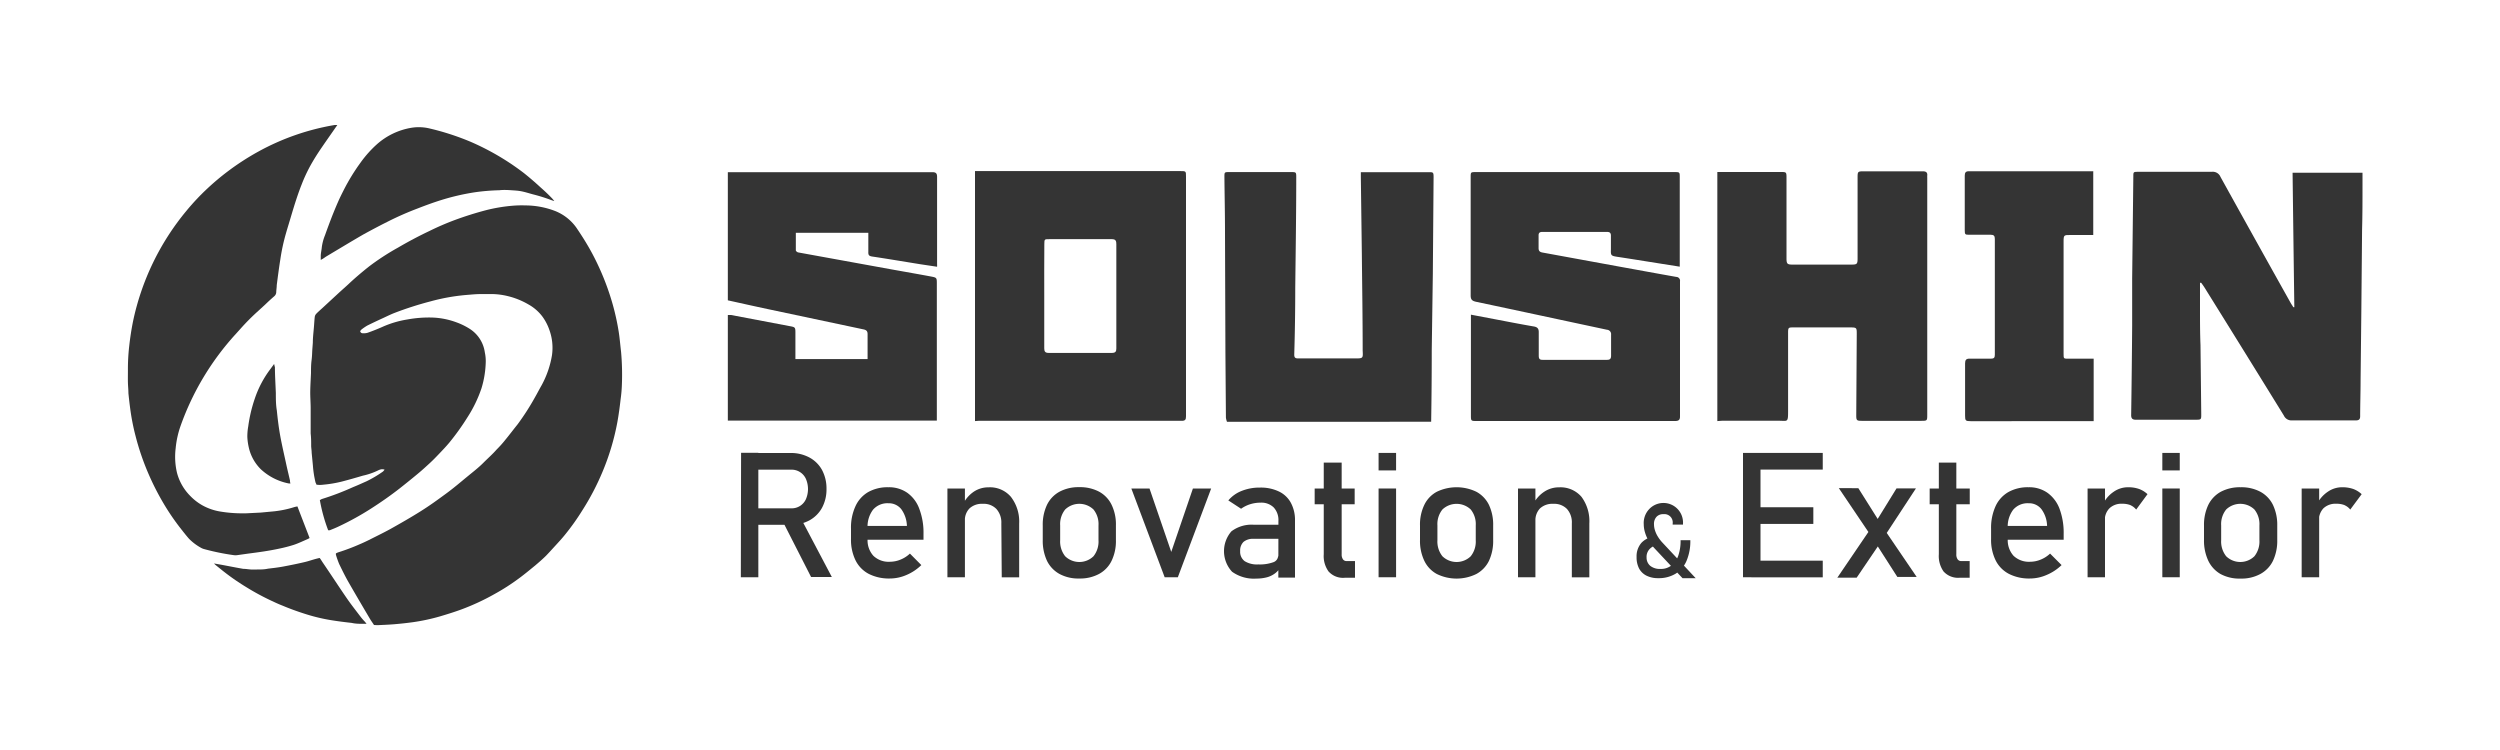 <svg id="レイヤー_1" data-name="レイヤー 1" xmlns="http://www.w3.org/2000/svg" width="300" height="90" viewBox="0 0 300 90"><defs><style>.cls-1{fill:#343434;}</style></defs><path class="cls-1" d="M44.88,75c-.18-.28-.36-.52-.51-.78-.85-1.44-1.7-2.88-2.53-4.33-.41-.71-.77-1.45-1.13-2.19a10.8,10.8,0,0,1-.4-1.13.71.71,0,0,1,0-.16,1.92,1.92,0,0,1,.25-.12,25,25,0,0,0,2.65-1c.34-.14.67-.3,1-.46.87-.44,1.76-.87,2.62-1.34,1.23-.69,2.46-1.39,3.65-2.14s2-1.35,3-2.08,1.78-1.41,2.66-2.13c.63-.52,1.26-1,1.86-1.6s1.07-1,1.59-1.59c.35-.35.69-.72,1-1.11.52-.63,1-1.27,1.53-1.93a29.72,29.72,0,0,0,2.08-3.24c.27-.47.54-1,.79-1.43a11.42,11.42,0,0,0,1.25-3.63,6.29,6.29,0,0,0-.31-3,6,6,0,0,0-.87-1.66,5.37,5.37,0,0,0-1.65-1.42,9.18,9.18,0,0,0-2.49-1,8.48,8.48,0,0,0-1.74-.24c-.52,0-1,0-1.55,0s-1.07.06-1.61.1a23.79,23.79,0,0,0-4.34.77,40.76,40.76,0,0,0-4.31,1.38c-.44.17-.87.38-1.3.58-.67.31-1.34.62-2,.95a6.45,6.45,0,0,0-.69.47,1.46,1.46,0,0,0-.16.19.3.3,0,0,0,.32.26,1.59,1.59,0,0,0,.58-.06q.88-.31,1.74-.69a11.85,11.85,0,0,1,3-.9A14.39,14.39,0,0,1,52,38.11a9.26,9.26,0,0,1,2.8.58,8,8,0,0,1,1.58.78,4,4,0,0,1,1.8,2.82,4.9,4.9,0,0,1,.11,1.14,11.72,11.72,0,0,1-.51,3.16,15.6,15.6,0,0,1-1.7,3.51,29.18,29.18,0,0,1-2.15,3c-.4.48-.82.92-1.25,1.37s-.72.75-1.1,1.1-.89.82-1.36,1.21c-.74.62-1.5,1.23-2.26,1.83-1.1.86-2.25,1.66-3.42,2.41a33.77,33.77,0,0,1-3.91,2.16c-.35.17-.71.31-1.06.45l-.19,0a19.76,19.76,0,0,1-1-3.64c.11,0,.17-.09.25-.11a32.12,32.12,0,0,0,3.75-1.43c.53-.21,1-.43,1.57-.68a13.85,13.85,0,0,0,2-1.18,1.65,1.65,0,0,0,.2-.23.78.78,0,0,0-.56,0,.75.75,0,0,0-.18.07,8.13,8.13,0,0,1-1.87.65c-.84.25-1.68.49-2.53.71a14.3,14.3,0,0,1-2.19.37,3,3,0,0,1-.85,0c0-.08-.08-.18-.11-.28a12.24,12.24,0,0,1-.31-2l-.15-1.55c0-.26-.05-.53-.06-.8,0-.5,0-1-.06-1.5,0-1,0-2,0-3,0-.7-.06-1.39-.05-2.09s.06-1.44.09-2.17c0-.51,0-1,.07-1.55s.06-.87.09-1.3l.06-.8c0-.58.07-1.16.12-1.74s.06-.9.11-1.35a.7.7,0,0,1,.15-.34c.17-.19.37-.36.56-.54l.18-.16,2.1-1.94,1-.9c.79-.75,1.62-1.45,2.47-2.13a29.14,29.14,0,0,1,3.52-2.3c1.23-.72,2.49-1.39,3.78-2a32.85,32.85,0,0,1,3-1.3,40.57,40.57,0,0,1,3.88-1.22,19.75,19.75,0,0,1,2.85-.49,13.44,13.44,0,0,1,1.79-.06,10,10,0,0,1,3.59.68,5.69,5.69,0,0,1,2.53,2c.68,1,1.31,2,1.89,3.08a30.84,30.84,0,0,1,2.06,4.8,28.75,28.75,0,0,1,1.12,4.57c.13.81.19,1.63.29,2.45a30.89,30.89,0,0,1,.1,3.85,16.67,16.67,0,0,1-.16,1.86c-.1.9-.22,1.79-.38,2.68a29.09,29.09,0,0,1-1.79,6,30.13,30.13,0,0,1-2.43,4.64,28,28,0,0,1-2,2.82c-.41.52-.86,1-1.31,1.49s-.67.74-1,1.08-.94.88-1.44,1.29-1.21,1-1.84,1.46a25.27,25.27,0,0,1-2.91,1.87,27.55,27.55,0,0,1-4.05,1.88c-.82.3-1.66.56-2.5.81a23.64,23.64,0,0,1-3.32.71c-.74.1-1.47.18-2.21.24s-1.33.08-2,.11ZM40.94,40.52h0v0Z"/><path class="cls-1" d="M40.48,15l-.34.49c-.5.72-1,1.43-1.5,2.16s-.81,1.22-1.18,1.85a18.55,18.55,0,0,0-1.24,2.58c-.49,1.23-.88,2.49-1.26,3.76-.21.72-.44,1.45-.65,2.18a23.59,23.59,0,0,0-.67,3.11c-.16,1-.29,2-.43,3.08,0,.27-.05.55-.06.83a.67.67,0,0,1-.24.51c-.37.32-.73.65-1.09,1l-.83.76a26.88,26.88,0,0,0-2.13,2.14l-.54.6a32.34,32.34,0,0,0-6.63,11,11.2,11.2,0,0,0-.61,2.74,8.36,8.36,0,0,0,.16,2.95,6.12,6.12,0,0,0,1.56,2.74,6.35,6.35,0,0,0,1.54,1.19,6.6,6.6,0,0,0,2.07.71,15.86,15.86,0,0,0,2.58.22c.17,0,.34,0,.51,0l1.79-.09,1.27-.12a12.37,12.37,0,0,0,2.76-.54,3.41,3.41,0,0,1,.37-.08l1.46,3.79a2,2,0,0,1-.21.12c-.56.24-1.11.51-1.68.7a16.89,16.89,0,0,1-1.73.45c-1.23.27-2.48.44-3.73.6l-1.35.19a1.61,1.61,0,0,1-.38,0,27.84,27.84,0,0,1-3.61-.74,1.54,1.54,0,0,1-.35-.15,6.23,6.23,0,0,1-1.42-1.07c-.33-.37-.63-.76-.94-1.15a28.06,28.06,0,0,1-2.1-3.06,31.4,31.4,0,0,1-1.9-3.75,30.24,30.24,0,0,1-1.47-4.33A26.8,26.8,0,0,1,15.62,49c-.08-.6-.15-1.21-.21-1.81,0-.43-.05-.87-.06-1.31s0-1,0-1.47a24.28,24.28,0,0,1,.15-2.83c.11-1,.26-2,.46-3a30.59,30.59,0,0,1,6.36-13.22,28.32,28.32,0,0,1,2.6-2.77,30.21,30.21,0,0,1,2.38-2A30.82,30.82,0,0,1,31,18.19,28.94,28.94,0,0,1,40.16,15h.16Z"/><path class="cls-1" d="M66.48,24.12l-.3-.1a19.9,19.9,0,0,0-2.27-.71c-.44-.12-.87-.26-1.32-.35s-.81-.1-1.22-.13-1-.06-1.45,0a24.87,24.87,0,0,0-2.85.23,27.75,27.75,0,0,0-4.6,1.1c-.79.26-1.57.55-2.34.85a36.67,36.67,0,0,0-3.63,1.6c-1,.5-1.94,1-2.89,1.52-1.47.85-2.92,1.73-4.38,2.6-.16.09-.31.21-.47.31l-.27.15c0-.18,0-.32,0-.46,0-.36.1-.72.13-1.09A5.83,5.83,0,0,1,39,28.23c.27-.76.55-1.51.84-2.26.23-.58.46-1.14.71-1.71s.43-.92.66-1.38a24.17,24.17,0,0,1,2.08-3.4,13.54,13.54,0,0,1,1.92-2.15,8.28,8.28,0,0,1,4.18-2,5.53,5.53,0,0,1,2.18.09A31,31,0,0,1,56.44,17a30.31,30.31,0,0,1,6.43,3.77c.69.55,1.36,1.13,2,1.72.49.43,1,.91,1.43,1.37a2.65,2.65,0,0,1,.21.26Z"/><path class="cls-1" d="M25.71,67.62l.91.16c.85.16,1.7.33,2.56.48.3,0,.62.06.93.08l.48,0a1,1,0,0,0,.24,0c.44,0,.89,0,1.33-.1.6-.07,1.21-.14,1.8-.25.85-.16,1.7-.33,2.55-.53.53-.12,1-.3,1.57-.44a2.11,2.11,0,0,1,.29-.06c.12.17.23.34.33.5,1,1.46,1.95,2.93,2.95,4.38.52.75,1.09,1.47,1.65,2.21a6.55,6.55,0,0,0,.49.56l.2.25-.32,0c-.49,0-1,0-1.46-.11-.81-.09-1.61-.19-2.42-.32a21.51,21.51,0,0,1-3.17-.76c-.92-.29-1.83-.62-2.73-1-.45-.17-.89-.38-1.32-.58a29.12,29.12,0,0,1-3.06-1.66,27.46,27.46,0,0,1-2.86-2l-.77-.62a1.89,1.89,0,0,1-.2-.2Z"/><path class="cls-1" d="M32.93,43.73c0,.1,0,.2.06.3,0,1,.07,2.08.11,3.13,0,.7,0,1.41.12,2.1.1,1,.22,2,.4,3s.45,2.18.69,3.27c.15.72.33,1.43.49,2.14,0,.1,0,.21.06.34a.62.62,0,0,1-.23,0,6.85,6.85,0,0,1-3.32-1.69,5.3,5.3,0,0,1-1.47-2.69,6.94,6.94,0,0,1-.16-1.19,6.84,6.84,0,0,1,.11-1.28,17.3,17.3,0,0,1,.78-3.31,12.37,12.37,0,0,1,1.86-3.54l.33-.45a.47.47,0,0,0,.07-.12Z"/><path class="cls-1" d="M87.34,20.66H105c2.29,0,4.59,0,6.88,0,.43,0,.57.15.57.56,0,3.49,0,7,0,10.47a3,3,0,0,1,0,.32l-2-.3c-1.93-.31-3.87-.64-5.81-.93-.38-.06-.45-.2-.44-.54,0-.76,0-1.52,0-2.3H95.5c0,.7,0,1.4,0,2.1,0,.09.17.23.28.25l11.33,2.06c1.56.28,3.11.55,4.66.84.62.12.65.16.65.78l0,11.66v4.84H87.34V37.8l.39,0,7,1.33c.72.13.72.14.72.89,0,.24,0,.47,0,.71v2.36h8.66c0-1,0-2,0-3,0-.35-.15-.49-.47-.56L92.13,37.09c-1.6-.34-3.2-.7-4.79-1.05Z"/><path class="cls-1" d="M147.24,50.62a2.3,2.3,0,0,1-.13-.5l-.06-7.82L147,27.91c0-2.22-.05-4.44-.07-6.67,0-.58,0-.59.58-.59h7.41c.6,0,.63,0,.63.62,0,4.43-.07,8.86-.12,13.29q0,4-.12,8c0,.36.13.45.47.45,2.26,0,4.52,0,6.79,0,1,0,1,0,.95-.94,0-3.89-.06-7.77-.1-11.66l-.12-9.18v-.57l.54,0h7.59c.55,0,.6,0,.6.61l-.09,11.57L171.81,42q0,4.31-.07,8.61Z"/><path class="cls-1" d="M176.51,37.76l3,.57c1.52.29,3.05.59,4.57.85.45.08.58.3.57.72,0,.93,0,1.86,0,2.78,0,.35.09.51.47.5h7.72c.38,0,.49-.15.49-.5,0-.83,0-1.67,0-2.51a.53.53,0,0,0-.49-.6c-5.25-1.12-10.48-2.25-15.73-3.36-.45-.1-.63-.26-.63-.75,0-4.73,0-9.46,0-14.18,0-.63,0-.63.65-.63h23.78c.66,0,.66,0,.66.66V32l-2.71-.43c-1.59-.25-3.18-.51-4.77-.75-.77-.12-.81-.16-.78-.91,0-.55,0-1.09,0-1.64,0-.32-.15-.44-.46-.44h-7.77c-.31,0-.46.11-.45.44q0,.75,0,1.5c0,.34.14.47.45.53L194.36,32c2.27.41,4.53.83,6.8,1.23a.46.46,0,0,1,.44.54c0,.5,0,1,0,1.5q0,7.36,0,14.72c0,.44-.21.53-.61.53H177.23c-.72,0-.72,0-.72-.7v-12Z"/><path class="cls-1" d="M264,33.93c0,1,0,2.08,0,3.13,0,1.45,0,2.91.06,4.37l.09,8.26c0,.68,0,.67-.71.68l-7.14,0c-.38,0-.56-.14-.56-.54q.08-5.4.12-10.78c0-1.87,0-3.74,0-5.61L256,21.19c0-.55,0-.57.58-.57h7c.61,0,1.21,0,1.82,0a1,1,0,0,1,1.06.61q4.17,7.53,8.38,15.05c.11.2.24.39.36.58l.12,0q-.11-8.05-.21-16.13h8.39c0,.52,0,1,0,1.53,0,1.76,0,3.51-.05,5.26l-.09,9.89-.09,8.3c0,1.42-.05,2.83-.05,4.24,0,.4-.18.5-.54.5q-3.84,0-7.67,0a1,1,0,0,1-.95-.59q-4.75-7.7-9.54-15.39c-.12-.19-.25-.36-.37-.53Z"/><path class="cls-1" d="M117,50.53v-30h24.62c.7,0,.7,0,.7.67q0,6.74,0,13.47c0,5.1,0,10.19,0,15.28,0,.39-.08.55-.51.55q-12.2,0-24.4,0Zm8.31-15q0,3.14,0,6.27c0,.38.11.55.53.55h7.58c.41,0,.55-.15.54-.54,0-.71,0-1.42,0-2.12q0-5.19,0-10.38c0-.38-.06-.61-.53-.61-2.51,0-5,0-7.54,0-.54,0-.57,0-.57.58C125.3,31.35,125.31,33.43,125.31,35.51Z"/><path class="cls-1" d="M206.08,50.53V20.64l.41,0,7.18,0c.68,0,.71,0,.71.68V31c0,.69.11.76.81.75q3.48,0,7,0c.62,0,.72-.06.72-.7,0-3.22,0-6.44,0-9.67,0-.8,0-.83.81-.82l5.81,0,1.24,0c.35,0,.54.14.5.5a2.43,2.43,0,0,0,0,.27v28.4c0,.77,0,.77-.76.77h-7.09c-.61,0-.67-.06-.67-.65l.06-9.76c0-.76,0-.8-.8-.8h-6.78c-.61,0-.66,0-.66.65,0,3.15,0,6.31,0,9.46,0,1.34-.08,1.09-1.13,1.09-2.27,0-4.53,0-6.79,0Z"/><path class="cls-1" d="M251.19,20.62V28.2c-.93,0-1.84,0-2.75,0-.75,0-.81,0-.81.76q0,6.73,0,13.47c0,.62,0,.62.61.61h3v7.5H236.47c-.6,0-.66-.07-.66-.66q0-3.13,0-6.27c0-.42.14-.59.57-.57.84,0,1.68,0,2.53,0,.34,0,.47-.1.47-.45q0-7,0-13.92c0-.37-.13-.5-.49-.5q-1.26,0-2.52,0c-.55,0-.6,0-.6-.56q0-3.27,0-6.53c0-.38.13-.54.52-.53l6.29,0h8.62Z"/><path class="cls-1" d="M88.93,54.34H91V69.27h-2.1ZM89.85,61h5.09a1.87,1.87,0,0,0,1.77-1.1,3.08,3.08,0,0,0,0-2.43,1.88,1.88,0,0,0-1.77-1.11H89.85v-2h5a4.66,4.66,0,0,1,2.28.54,3.75,3.75,0,0,1,1.52,1.51,4.71,4.71,0,0,1,.53,2.26,4.65,4.65,0,0,1-.54,2.27,3.81,3.81,0,0,1-1.52,1.51,4.64,4.64,0,0,1-2.27.53h-5Zm4.06,1.53L96,62l3.82,7.24H97.33Z"/><path class="cls-1" d="M104.26,68.87a3.66,3.66,0,0,1-1.59-1.62,5.6,5.6,0,0,1-.55-2.59v-1.2a6.13,6.13,0,0,1,.53-2.7,3.76,3.76,0,0,1,1.53-1.71,4.74,4.74,0,0,1,2.42-.58,3.82,3.82,0,0,1,2.28.67,4.06,4.06,0,0,1,1.44,1.93,8.06,8.06,0,0,1,.5,3v.7h-7.18V63.11h5.19a3.62,3.62,0,0,0-.67-2,1.91,1.91,0,0,0-1.56-.72,2.27,2.27,0,0,0-1.84.78,3.36,3.36,0,0,0-.65,2.2V64.7a2.75,2.75,0,0,0,.7,2,2.65,2.65,0,0,0,2,.71,3.34,3.34,0,0,0,1.26-.26,3.58,3.58,0,0,0,1.12-.72l1.37,1.38A5.74,5.74,0,0,1,108.77,69a5,5,0,0,1-2,.42A5.34,5.34,0,0,1,104.26,68.87Z"/><path class="cls-1" d="M113.69,58.62h2.1V69.27h-2.1Zm6.47,4.2a2.43,2.43,0,0,0-.59-1.74,2.11,2.11,0,0,0-1.64-.62,2.18,2.18,0,0,0-1.58.54,2,2,0,0,0-.56,1.53l-.22-2.05A3.86,3.86,0,0,1,116.86,59a3.13,3.13,0,0,1,1.76-.52,3.3,3.3,0,0,1,2.68,1.13,4.84,4.84,0,0,1,1,3.21v6.46h-2.09Z"/><path class="cls-1" d="M127.15,68.88a3.61,3.61,0,0,1-1.51-1.58,5.68,5.68,0,0,1-.51-2.51V63.06a5.54,5.54,0,0,1,.51-2.48A3.58,3.58,0,0,1,127.15,59a4.83,4.83,0,0,1,2.37-.54,4.88,4.88,0,0,1,2.37.54,3.56,3.56,0,0,1,1.5,1.57,5.41,5.41,0,0,1,.52,2.48v1.76a5.45,5.45,0,0,1-.52,2.49,3.56,3.56,0,0,1-1.5,1.57,4.77,4.77,0,0,1-2.37.55A4.72,4.72,0,0,1,127.15,68.88Zm4.07-2.13a2.84,2.84,0,0,0,.6-1.93V63.06a2.8,2.8,0,0,0-.6-1.92,2.46,2.46,0,0,0-3.4,0,2.8,2.8,0,0,0-.6,1.92v1.76a2.84,2.84,0,0,0,.6,1.93,2.44,2.44,0,0,0,3.4,0Z"/><path class="cls-1" d="M143.15,58.62h2.19l-4,10.65h-1.58l-4-10.65h2.18l2.61,7.61Z"/><path class="cls-1" d="M147.85,68.61a3.63,3.63,0,0,1-.08-4.85,4,4,0,0,1,2.7-.79h3l.14,1.69h-3.16a1.78,1.78,0,0,0-1.22.36,1.43,1.43,0,0,0-.41,1.11,1.4,1.4,0,0,0,.54,1.21,2.79,2.79,0,0,0,1.64.39,4.76,4.76,0,0,0,1.79-.26.85.85,0,0,0,.59-.8l.21,1.5a2.39,2.39,0,0,1-.68.7,2.78,2.78,0,0,1-.94.42,4.94,4.94,0,0,1-1.2.14A4.5,4.5,0,0,1,147.85,68.61Zm5.56-6.09a2.23,2.23,0,0,0-.56-1.62,2.1,2.1,0,0,0-1.59-.58,4.12,4.12,0,0,0-1.25.19,3.9,3.9,0,0,0-1.08.54l-1.53-1a4,4,0,0,1,1.6-1.14,5.75,5.75,0,0,1,2.2-.4,5,5,0,0,1,2.27.47,3.17,3.17,0,0,1,1.43,1.35,4.34,4.34,0,0,1,.5,2.14v6.84h-2Z"/><path class="cls-1" d="M157.76,58.62h4.8v1.89h-4.8Zm1.7,10a3.14,3.14,0,0,1-.61-2.11v-11H161v11a1,1,0,0,0,.15.6.52.52,0,0,0,.45.22h1v2h-1.21A2.32,2.32,0,0,1,159.46,68.61Z"/><path class="cls-1" d="M165.43,54.35h2.1v2.1h-2.1Zm0,4.27h2.1V69.27h-2.1Z"/><path class="cls-1" d="M172.42,68.88a3.53,3.53,0,0,1-1.5-1.58,5.54,5.54,0,0,1-.52-2.51V63.06a5.41,5.41,0,0,1,.52-2.48,3.51,3.51,0,0,1,1.5-1.57,5.47,5.47,0,0,1,4.74,0,3.58,3.58,0,0,1,1.51,1.57,5.54,5.54,0,0,1,.51,2.48v1.76a5.58,5.58,0,0,1-.51,2.49,3.58,3.58,0,0,1-1.51,1.57,5.38,5.38,0,0,1-4.74,0Zm4.07-2.13a2.84,2.84,0,0,0,.6-1.93V63.06a2.8,2.8,0,0,0-.6-1.92,2.47,2.47,0,0,0-3.4,0,2.8,2.8,0,0,0-.6,1.92v1.76a2.84,2.84,0,0,0,.6,1.93,2.44,2.44,0,0,0,3.4,0Z"/><path class="cls-1" d="M182.16,58.62h2.09V69.27h-2.09Zm6.46,4.2a2.42,2.42,0,0,0-.58-1.74,2.13,2.13,0,0,0-1.64-.62,2.19,2.19,0,0,0-1.59.54,2.07,2.07,0,0,0-.56,1.53L184,60.48A3.83,3.83,0,0,1,185.32,59a3.16,3.16,0,0,1,1.77-.52,3.32,3.32,0,0,1,2.68,1.13,4.9,4.9,0,0,1,.95,3.21v6.46h-2.1Z"/><path class="cls-1" d="M198,65.84a1.35,1.35,0,0,0-.41,1.06,1.28,1.28,0,0,0,.44,1,1.83,1.83,0,0,0,1.23.37,2,2,0,0,0,1.3-.41,2.52,2.52,0,0,0,.83-1.17,5.46,5.46,0,0,0,.28-1.87h1.17a6.09,6.09,0,0,1-.45,2.47,3.35,3.35,0,0,1-1.31,1.55,3.89,3.89,0,0,1-2.09.54,3.06,3.06,0,0,1-1.41-.3,2.05,2.05,0,0,1-.89-.86,2.89,2.89,0,0,1-.3-1.37,2.46,2.46,0,0,1,.59-1.72,2.49,2.49,0,0,1,1.68-.75l.51,1A1.66,1.66,0,0,0,198,65.84Zm.58,0a6.05,6.05,0,0,1-.72-.92,4,4,0,0,1-.45-1,3.39,3.39,0,0,1-.16-1,2.42,2.42,0,0,1,.62-1.79,2.35,2.35,0,0,1,4.09,1.7v.12h-1.24v-.12a1,1,0,0,0-1.11-1.13,1.07,1.07,0,0,0-.83.32,1.25,1.25,0,0,0-.3.9,2.37,2.37,0,0,0,.12.73,3.27,3.27,0,0,0,.34.74,4.44,4.44,0,0,0,.54.71l4,4.28H201.9Z"/><path class="cls-1" d="M209.16,54.35h2.1V69.27h-2.1Zm1,0h8.57v2h-8.57Zm0,6.52h7.44v2h-7.44Zm0,6.41h8.57v2h-8.57Z"/><path class="cls-1" d="M224.51,63.39l1,1.93-2.71,4h-2.32Zm.07,1-3.92-5.81H223l3,4.77,4,5.88h-2.32Zm.67-2,2.33-3.78h2.33l-3.77,5.75Z"/><path class="cls-1" d="M231.56,58.62h4.81v1.89h-4.81Zm1.7,10a3.2,3.2,0,0,1-.6-2.11v-11h2.1v11a1,1,0,0,0,.15.6.52.52,0,0,0,.45.22h1v2h-1.21A2.33,2.33,0,0,1,233.26,68.61Z"/><path class="cls-1" d="M241.08,68.87a3.68,3.68,0,0,1-1.6-1.62,5.6,5.6,0,0,1-.55-2.59v-1.2a6.28,6.28,0,0,1,.53-2.7A3.76,3.76,0,0,1,241,59.05a4.75,4.75,0,0,1,2.43-.58,3.79,3.79,0,0,1,2.27.67,4.14,4.14,0,0,1,1.45,1.93,8.28,8.28,0,0,1,.49,3v.7h-7.18V63.11h5.19a3.55,3.55,0,0,0-.67-2,1.89,1.89,0,0,0-1.55-.72,2.28,2.28,0,0,0-1.85.78,3.36,3.36,0,0,0-.65,2.2V64.7a2.79,2.79,0,0,0,.7,2,2.68,2.68,0,0,0,2,.71,3.31,3.31,0,0,0,1.26-.26,3.58,3.58,0,0,0,1.12-.72l1.38,1.38A5.79,5.79,0,0,1,245.58,69a5,5,0,0,1-2,.42A5.3,5.3,0,0,1,241.08,68.87Z"/><path class="cls-1" d="M250.51,58.62h2.09V69.27h-2.09Zm5.16,2a2.68,2.68,0,0,0-1-.17,2.07,2.07,0,0,0-1.54.55,2,2,0,0,0-.55,1.52l-.21-2.05A3.78,3.78,0,0,1,253.66,59a3,3,0,0,1,1.72-.53,3.89,3.89,0,0,1,1.32.21,3,3,0,0,1,1,.62l-1.36,1.85A1.81,1.81,0,0,0,255.67,60.63Z"/><path class="cls-1" d="M259.48,54.35h2.09v2.1h-2.09Zm0,4.27h2.09V69.27h-2.09Z"/><path class="cls-1" d="M266.46,68.88A3.64,3.64,0,0,1,265,67.3a5.67,5.67,0,0,1-.52-2.51V63.06a5.54,5.54,0,0,1,.52-2.48,3.62,3.62,0,0,1,1.5-1.57,4.88,4.88,0,0,1,2.37-.54,4.83,4.83,0,0,1,2.37.54,3.58,3.58,0,0,1,1.51,1.57,5.54,5.54,0,0,1,.52,2.48v1.76a5.58,5.58,0,0,1-.52,2.49,3.58,3.58,0,0,1-1.51,1.57,4.72,4.72,0,0,1-2.37.55A4.77,4.77,0,0,1,266.46,68.88Zm4.07-2.13a2.84,2.84,0,0,0,.6-1.93V63.06a2.8,2.8,0,0,0-.6-1.92,2.45,2.45,0,0,0-3.39,0,2.8,2.8,0,0,0-.6,1.92v1.76a2.84,2.84,0,0,0,.6,1.93,2.43,2.43,0,0,0,3.39,0Z"/><path class="cls-1" d="M276.2,58.62h2.1V69.27h-2.1Zm5.16,2a2.63,2.63,0,0,0-1-.17,2.1,2.1,0,0,0-1.55.55,2.06,2.06,0,0,0-.54,1.52l-.22-2.05A3.86,3.86,0,0,1,279.35,59a3,3,0,0,1,1.73-.53,4,4,0,0,1,1.32.21,3.08,3.08,0,0,1,1,.62l-1.37,1.85A1.74,1.74,0,0,0,281.36,60.63Z"/></svg>